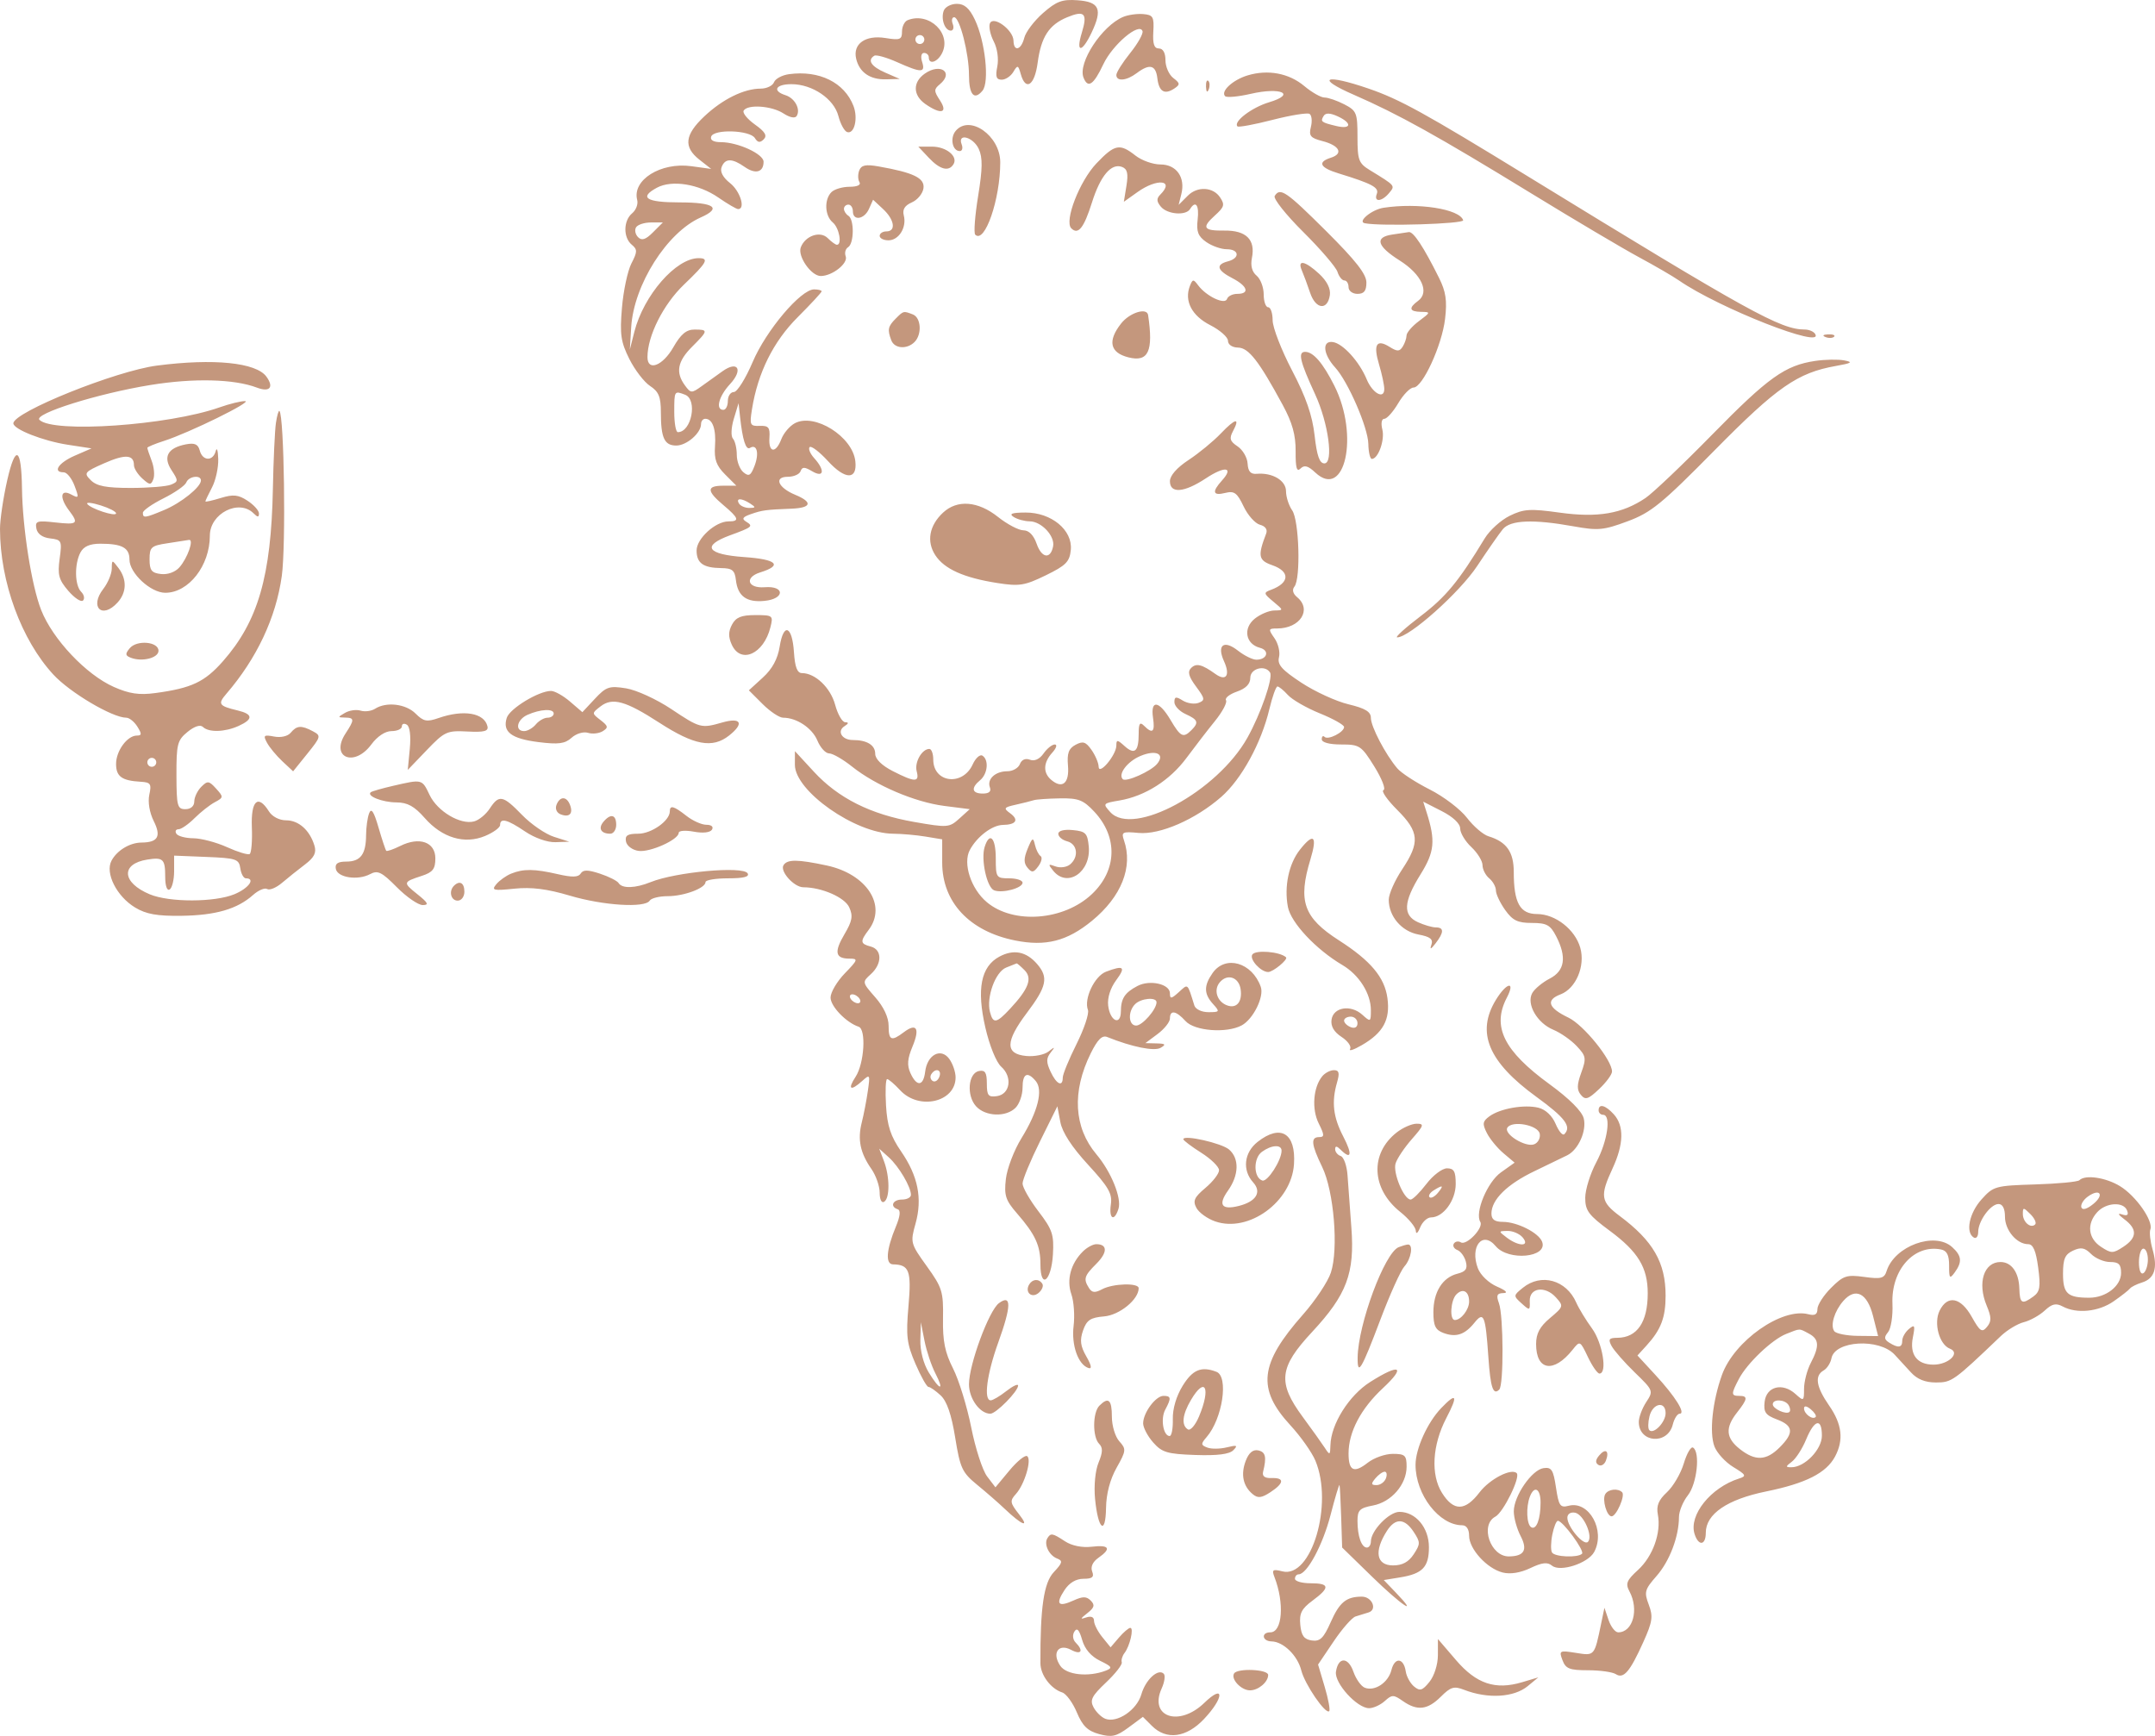 <?xml version="1.0" encoding="UTF-8"?> <svg xmlns="http://www.w3.org/2000/svg" width="144" height="116" viewBox="0 0 144 116" fill="none"><path fill-rule="evenodd" clip-rule="evenodd" d="M69.698 0.871C69.106 1.39 68.542 2.135 68.444 2.526C68.236 3.352 67.737 3.484 67.723 2.717C67.71 1.996 66.358 1.013 66.144 1.57C66.059 1.791 66.176 2.331 66.403 2.769C66.643 3.229 66.743 3.936 66.641 4.446C66.505 5.122 66.573 5.326 66.934 5.326C67.193 5.326 67.543 5.091 67.713 4.804C67.995 4.328 68.038 4.341 68.21 4.953C68.537 6.114 69.136 5.712 69.337 4.197C69.566 2.471 70.095 1.656 71.311 1.153C72.477 0.671 72.686 0.894 72.286 2.196C71.871 3.549 72.295 3.541 72.94 2.183C73.685 0.615 73.475 0.125 72.01 0.018C70.977 -0.058 70.596 0.083 69.698 0.871ZM63.066 0.705C62.855 1.255 63.132 2.046 63.536 2.046C63.701 2.046 63.758 1.845 63.663 1.599C63.569 1.353 63.612 1.152 63.76 1.152C64.127 1.152 64.749 3.581 64.749 5.014C64.749 6.33 65.095 6.732 65.65 6.063C66.128 5.489 65.835 2.764 65.139 1.307C64.776 0.547 64.445 0.257 63.938 0.257C63.553 0.257 63.161 0.459 63.066 0.705ZM75.043 1.133C73.627 1.738 72.021 4.192 72.398 5.174C72.69 5.935 73.074 5.681 73.726 4.294C74.344 2.982 76.133 1.467 76.344 2.079C76.402 2.249 76.033 2.907 75.523 3.541C75.013 4.176 74.596 4.836 74.596 5.01C74.596 5.461 75.279 5.4 75.956 4.888C76.818 4.237 77.231 4.338 77.336 5.228C77.442 6.127 77.816 6.351 78.475 5.912C78.866 5.65 78.857 5.562 78.4 5.213C78.113 4.993 77.878 4.459 77.878 4.026C77.878 3.532 77.714 3.239 77.439 3.239C77.12 3.239 77.019 2.936 77.066 2.121C77.125 1.124 77.051 0.996 76.386 0.94C75.976 0.906 75.371 0.993 75.043 1.133ZM60.646 1.349C60.441 1.432 60.273 1.774 60.273 2.11C60.273 2.648 60.141 2.699 59.168 2.541C57.831 2.324 56.974 2.93 57.21 3.927C57.427 4.84 58.14 5.33 59.211 5.301L60.124 5.277L59.154 4.853C58.211 4.441 57.939 4.022 58.421 3.724C58.551 3.643 59.237 3.837 59.946 4.153C61.569 4.88 61.852 4.876 61.616 4.133C61.507 3.791 61.562 3.537 61.745 3.537C61.92 3.537 62.063 3.671 62.063 3.835C62.063 4.33 62.619 4.17 62.932 3.585C63.636 2.271 62.096 0.765 60.646 1.349ZM61.168 2.642C61.168 2.806 61.302 2.941 61.467 2.941C61.631 2.941 61.765 2.806 61.765 2.642C61.765 2.478 61.631 2.344 61.467 2.344C61.302 2.344 61.168 2.478 61.168 2.642ZM61.799 4.918C60.981 5.49 60.995 6.363 61.831 6.949C62.873 7.677 63.365 7.557 62.81 6.709C62.397 6.08 62.396 5.967 62.802 5.63C63.757 4.838 62.841 4.189 61.799 4.918ZM52.721 4.957C52.26 5.019 51.809 5.262 51.719 5.496C51.63 5.73 51.23 5.922 50.832 5.922C49.714 5.922 48.283 6.626 47.062 7.777C45.75 9.013 45.659 9.824 46.736 10.671L47.522 11.288L46.19 11.105C44.15 10.826 42.229 12.028 42.578 13.364C42.651 13.639 42.499 14.039 42.241 14.253C41.651 14.742 41.636 15.872 42.213 16.35C42.599 16.671 42.597 16.822 42.193 17.602C41.941 18.09 41.656 19.425 41.56 20.57C41.41 22.347 41.483 22.846 42.052 23.986C42.42 24.721 43.044 25.534 43.44 25.793C44.016 26.17 44.16 26.52 44.16 27.547C44.16 29.267 44.394 29.773 45.19 29.773C45.885 29.773 46.845 28.939 46.845 28.334C46.845 28.142 46.972 27.985 47.126 27.985C47.616 27.985 47.86 28.678 47.777 29.831C47.715 30.695 47.867 31.119 48.451 31.703L49.205 32.457H48.324C47.205 32.457 47.209 32.804 48.337 33.753C49.377 34.627 49.444 34.842 48.676 34.842C47.808 34.842 46.547 35.992 46.547 36.784C46.547 37.63 46.988 37.947 48.188 37.962C48.934 37.971 49.099 38.106 49.175 38.77C49.3 39.841 49.887 40.269 51.078 40.154C52.447 40.023 52.466 39.134 51.097 39.241C49.952 39.33 49.728 38.584 50.799 38.25C52.321 37.776 51.91 37.377 49.746 37.227C47.231 37.053 46.853 36.479 48.785 35.77C50.283 35.221 50.35 35.163 49.856 34.858C49.55 34.669 49.625 34.548 50.163 34.36C50.928 34.092 51.173 34.059 52.888 33.992C54.229 33.939 54.33 33.557 53.133 33.062C51.983 32.586 51.69 31.86 52.648 31.86C53.04 31.86 53.421 31.693 53.495 31.488C53.603 31.19 53.758 31.19 54.266 31.49C55.06 31.959 55.145 31.43 54.406 30.615C54.134 30.314 53.997 29.982 54.102 29.877C54.207 29.772 54.758 30.193 55.326 30.812C56.484 32.076 57.294 32.08 57.155 30.822C56.974 29.174 54.432 27.577 53.112 28.282C52.768 28.467 52.362 28.944 52.21 29.344C51.837 30.324 51.345 30.267 51.414 29.252C51.461 28.567 51.355 28.436 50.769 28.459C50.119 28.484 50.08 28.4 50.249 27.344C50.639 24.908 51.677 22.82 53.307 21.192C54.184 20.315 54.902 19.539 54.902 19.468C54.902 19.397 54.676 19.338 54.399 19.338C53.51 19.338 51.193 22.078 50.293 24.194C49.825 25.295 49.26 26.196 49.039 26.196C48.817 26.196 48.636 26.464 48.636 26.792C48.636 27.12 48.502 27.388 48.337 27.388C47.794 27.388 48.028 26.48 48.779 25.67C49.676 24.703 49.309 24.072 48.278 24.808C47.901 25.077 47.274 25.526 46.885 25.806C46.214 26.289 46.158 26.287 45.766 25.751C45.132 24.884 45.269 24.147 46.249 23.168C47.332 22.085 47.341 22.022 46.407 22.022C45.859 22.022 45.494 22.328 44.989 23.212C44.281 24.451 43.265 24.836 43.265 23.864C43.265 22.444 44.323 20.341 45.702 19.02C47.247 17.54 47.407 17.251 46.681 17.251C45.168 17.251 43.007 19.732 42.385 22.184L42.086 23.363L42.178 21.859C42.352 19.025 44.571 15.526 46.828 14.528C48.257 13.896 47.729 13.525 45.403 13.525C43.175 13.525 42.677 13.201 43.895 12.544C44.895 12.005 46.689 12.292 48.002 13.201C48.615 13.625 49.209 13.972 49.323 13.972C49.834 13.972 49.459 12.767 48.783 12.235C48.307 11.861 48.101 11.473 48.218 11.169C48.449 10.568 48.917 10.564 49.763 11.157C50.485 11.662 51.023 11.513 51.023 10.809C51.023 10.29 49.303 9.5 48.173 9.5C47.678 9.5 47.44 9.363 47.522 9.127C47.702 8.611 50.112 8.693 50.442 9.227C50.632 9.534 50.787 9.556 51.033 9.31C51.279 9.064 51.125 8.804 50.446 8.321C49.938 7.96 49.6 7.541 49.694 7.39C49.963 6.955 51.571 7.069 52.349 7.578C52.77 7.854 53.128 7.925 53.234 7.754C53.513 7.304 53.113 6.559 52.487 6.361C51.582 6.073 51.827 5.624 52.888 5.625C54.286 5.627 55.725 6.603 56.023 7.754C56.16 8.282 56.422 8.764 56.606 8.825C57.089 8.986 57.35 7.909 57.03 7.079C56.423 5.509 54.744 4.681 52.721 4.957ZM83.361 5.04C82.37 5.341 81.544 6.107 81.865 6.427C81.971 6.534 82.74 6.463 83.574 6.271C85.595 5.805 86.642 6.283 84.805 6.833C83.643 7.18 82.385 8.14 82.69 8.445C82.764 8.518 83.817 8.323 85.03 8.011C86.244 7.7 87.357 7.519 87.505 7.61C87.652 7.701 87.694 8.092 87.597 8.479C87.446 9.079 87.56 9.219 88.373 9.429C89.51 9.724 89.786 10.268 88.935 10.538C88.013 10.83 88.193 11.203 89.441 11.585C91.684 12.274 92.163 12.53 92 12.956C91.782 13.523 92.332 13.489 92.816 12.906C93.239 12.396 93.268 12.431 91.529 11.365C90.787 10.91 90.709 10.697 90.709 9.145C90.709 7.545 90.649 7.397 89.829 6.973C89.344 6.723 88.75 6.518 88.508 6.518C88.267 6.518 87.661 6.175 87.162 5.756C86.132 4.89 84.726 4.625 83.361 5.04ZM80.587 5.798C80.601 6.145 80.672 6.216 80.767 5.978C80.853 5.763 80.843 5.506 80.744 5.407C80.645 5.308 80.574 5.483 80.587 5.798ZM90.449 6.326C93.448 7.635 96.04 9.075 102.346 12.938C105.218 14.698 108.441 16.607 109.507 17.182C110.574 17.757 111.783 18.459 112.193 18.743C114.86 20.589 121.944 23.37 121.291 22.315C121.191 22.154 120.882 22.022 120.605 22.021C118.984 22.021 116.925 20.883 102.048 11.756C95.191 7.55 93.53 6.635 91.453 5.921C88.543 4.921 87.86 5.197 90.449 6.326ZM88.452 7.742C88.215 8.125 88.279 8.177 89.291 8.42C90.311 8.664 90.369 8.222 89.377 7.77C88.878 7.543 88.58 7.534 88.452 7.742ZM63.857 8.751C63.462 9.226 63.641 10.096 64.133 10.096C64.297 10.096 64.354 9.895 64.26 9.649C63.957 8.861 65.037 9.151 65.404 9.956C65.668 10.534 65.657 11.273 65.36 13.099C65.147 14.412 65.059 15.574 65.166 15.681C65.802 16.316 66.838 13.321 66.838 10.844C66.838 9.07 64.788 7.63 63.857 8.751ZM62.063 10.543C62.807 11.334 63.396 11.489 63.712 10.977C64.036 10.454 63.235 9.798 62.273 9.798H61.362L62.063 10.543ZM73.268 10.916C72.138 12.1 71.101 14.773 71.585 15.257C72.044 15.716 72.428 15.238 72.964 13.537C73.528 11.745 74.259 10.88 74.978 11.156C75.332 11.292 75.403 11.596 75.271 12.41L75.097 13.484L76.011 12.834C77.332 11.893 78.512 12.027 77.532 13.005C77.271 13.267 77.28 13.462 77.569 13.81C77.998 14.326 79.237 14.429 79.519 13.972C79.896 13.363 80.141 13.705 80.028 14.681C79.935 15.474 80.056 15.79 80.601 16.171C80.982 16.438 81.599 16.655 81.973 16.655C82.811 16.655 82.871 17.25 82.055 17.463C81.215 17.683 81.313 18.055 82.354 18.593C83.369 19.117 83.529 19.637 82.677 19.637C82.362 19.637 82.054 19.79 81.992 19.977C81.854 20.389 80.609 19.801 80.062 19.066C79.745 18.638 79.692 18.643 79.508 19.115C79.123 20.109 79.638 21.1 80.867 21.726C81.52 22.059 82.055 22.531 82.055 22.773C82.055 23.028 82.339 23.22 82.727 23.227C83.436 23.24 84.118 24.116 85.714 27.063C86.356 28.248 86.585 29.069 86.576 30.162C86.568 31.272 86.651 31.562 86.904 31.309C87.157 31.056 87.406 31.123 87.885 31.573C89.874 33.44 90.834 29.097 89.166 25.78C88.4 24.258 87.758 23.512 87.211 23.512C86.712 23.512 86.861 24.146 87.877 26.345C88.769 28.276 89.13 30.966 88.496 30.966C88.174 30.966 87.996 30.458 87.844 29.103C87.693 27.761 87.272 26.544 86.337 24.756C85.623 23.39 85.039 21.881 85.039 21.402C85.039 20.923 84.905 20.531 84.741 20.531C84.577 20.531 84.442 20.145 84.442 19.673C84.442 19.201 84.23 18.638 83.969 18.422C83.659 18.166 83.551 17.754 83.656 17.23C83.9 16.011 83.268 15.388 81.809 15.408C80.421 15.427 80.281 15.214 81.16 14.419C81.813 13.828 81.856 13.688 81.529 13.192C81.067 12.492 80.016 12.432 79.378 13.07L78.758 13.689L78.94 12.964C79.22 11.85 78.611 10.99 77.542 10.99C77.04 10.99 76.288 10.722 75.871 10.394C74.82 9.569 74.491 9.634 73.268 10.916ZM57.415 11.391C57.316 11.647 57.323 11.997 57.429 12.169C57.547 12.359 57.288 12.481 56.77 12.481C56.3 12.481 55.755 12.642 55.558 12.839C55.062 13.335 55.11 14.421 55.648 14.866C56.074 15.219 56.285 16.357 55.925 16.357C55.831 16.357 55.553 16.156 55.307 15.91C54.806 15.409 53.807 15.752 53.51 16.528C53.282 17.12 54.203 18.444 54.843 18.444C55.617 18.444 56.691 17.595 56.51 17.124C56.424 16.899 56.496 16.627 56.672 16.519C57.075 16.27 57.09 14.665 56.692 14.419C56.528 14.318 56.394 14.109 56.394 13.954C56.394 13.8 56.528 13.674 56.692 13.674C56.856 13.674 56.991 13.875 56.991 14.121C56.991 14.78 57.752 14.665 58.067 13.958L58.34 13.347L59.008 13.97C59.773 14.681 59.888 15.463 59.229 15.463C58.982 15.463 58.781 15.597 58.781 15.761C58.781 15.925 59.045 16.059 59.367 16.059C60.065 16.059 60.6 15.19 60.392 14.393C60.29 13.999 60.456 13.731 60.93 13.525C61.307 13.361 61.657 12.938 61.707 12.584C61.805 11.901 61.054 11.535 58.71 11.122C57.847 10.97 57.553 11.031 57.415 11.391ZM85.177 13.096C85.07 13.27 85.928 14.353 87.086 15.502C88.243 16.652 89.273 17.852 89.373 18.168C89.473 18.484 89.68 18.742 89.834 18.742C89.987 18.742 90.112 18.943 90.112 19.189C90.112 19.438 90.377 19.637 90.709 19.637C91.149 19.637 91.305 19.438 91.305 18.878C91.305 18.32 90.597 17.415 88.623 15.449C85.936 12.775 85.542 12.506 85.177 13.096ZM92.446 13.885C91.664 14.005 90.681 14.816 91.195 14.918C92.279 15.133 97.849 14.963 97.771 14.717C97.532 13.965 94.759 13.531 92.446 13.885ZM42.503 15.19C42.392 15.369 42.453 15.665 42.638 15.85C42.886 16.098 43.145 16.014 43.633 15.525L44.292 14.866H43.498C43.061 14.866 42.613 15.012 42.503 15.19ZM93.021 15.676C91.838 15.855 92.009 16.448 93.523 17.404C94.996 18.334 95.544 19.531 94.758 20.105C94.105 20.582 94.173 20.828 94.961 20.839C95.61 20.848 95.605 20.868 94.812 21.46C94.36 21.796 93.989 22.228 93.987 22.419C93.984 22.61 93.868 22.947 93.728 23.167C93.518 23.498 93.366 23.5 92.851 23.178C91.977 22.633 91.749 23.019 92.153 24.365C92.343 25 92.499 25.735 92.499 25.997C92.499 26.716 91.712 26.282 91.326 25.351C90.833 24.162 89.746 22.962 89.068 22.858C88.324 22.745 88.405 23.667 89.216 24.556C90.081 25.503 91.411 28.566 91.434 29.663C91.445 30.215 91.551 30.666 91.668 30.667C92.093 30.669 92.546 29.402 92.37 28.702C92.264 28.285 92.321 27.985 92.504 27.985C92.676 27.985 93.095 27.515 93.434 26.941C93.773 26.367 94.231 25.898 94.452 25.898C95.058 25.898 96.354 23.077 96.562 21.308C96.705 20.093 96.617 19.491 96.161 18.575C95.129 16.501 94.446 15.465 94.14 15.509C93.976 15.533 93.472 15.608 93.021 15.676ZM86.991 18.071C87.115 18.358 87.364 19.032 87.545 19.569C87.918 20.677 88.714 20.763 88.864 19.713C88.924 19.29 88.665 18.777 88.149 18.299C87.207 17.427 86.667 17.321 86.991 18.071ZM59.847 21.297C59.332 21.811 59.288 22.036 59.559 22.743C59.773 23.301 60.603 23.361 61.108 22.857C61.62 22.346 61.551 21.223 60.995 21.01C60.363 20.768 60.382 20.763 59.847 21.297ZM74.916 21.615C73.996 22.782 74.165 23.568 75.403 23.88C76.736 24.216 77.079 23.478 76.718 21.053C76.64 20.531 75.486 20.89 74.916 21.615ZM121.984 22.523C122.199 22.61 122.457 22.599 122.556 22.5C122.655 22.401 122.479 22.331 122.164 22.343C121.816 22.358 121.746 22.428 121.984 22.523ZM121.294 24.118C119.284 24.415 118.151 25.224 114.431 29.021C112.461 31.031 110.446 32.948 109.952 33.281C108.395 34.33 106.761 34.608 104.23 34.257C102.249 33.981 101.82 34.008 100.884 34.466C100.293 34.755 99.541 35.434 99.213 35.975C97.462 38.862 96.615 39.89 94.923 41.177C93.899 41.956 93.196 42.593 93.36 42.593C94.174 42.593 97.529 39.6 98.707 37.823C99.413 36.757 100.184 35.651 100.42 35.364C100.925 34.748 102.457 34.686 105.146 35.171C106.785 35.467 107.153 35.432 108.761 34.834C110.335 34.248 111.039 33.673 114.58 30.083C118.747 25.859 120.113 24.909 122.676 24.455C123.737 24.267 123.841 24.198 123.233 24.083C122.823 24.005 121.95 24.021 121.294 24.118ZM10.487 24.43C7.738 24.786 0.893 27.54 0.893 28.29C0.893 28.685 2.868 29.463 4.514 29.717L6.115 29.964L4.996 30.45C3.91 30.922 3.485 31.562 4.26 31.562C4.47 31.562 4.793 31.963 4.978 32.453C5.291 33.281 5.275 33.322 4.745 33.038C4.035 32.658 3.963 33.254 4.614 34.114C5.28 34.994 5.183 35.079 3.698 34.912C2.471 34.774 2.337 34.817 2.432 35.322C2.5 35.678 2.837 35.92 3.349 35.979C4.12 36.068 4.151 36.133 3.985 37.34C3.838 38.411 3.929 38.744 4.565 39.483C4.979 39.964 5.422 40.255 5.548 40.129C5.674 40.003 5.618 39.742 5.424 39.547C4.988 39.112 4.965 37.684 5.38 36.909C5.592 36.514 6.005 36.333 6.698 36.333C8.157 36.333 8.652 36.601 8.652 37.396C8.652 38.3 10.068 39.612 11.044 39.612C12.608 39.612 14.023 37.799 14.023 35.792C14.023 34.31 15.964 33.323 16.947 34.305C17.217 34.576 17.305 34.577 17.305 34.312C17.305 34.119 16.962 33.737 16.542 33.462C15.923 33.056 15.587 33.022 14.752 33.278C14.187 33.452 13.724 33.554 13.724 33.506C13.724 33.458 13.925 33.035 14.17 32.565C14.415 32.096 14.601 31.242 14.583 30.668C14.565 30.094 14.489 29.859 14.414 30.146C14.232 30.84 13.534 30.813 13.348 30.106C13.238 29.683 13.009 29.581 12.427 29.692C11.212 29.924 10.876 30.524 11.461 31.417C11.924 32.123 11.922 32.183 11.422 32.388C11.129 32.508 9.921 32.606 8.737 32.606C7.097 32.606 6.462 32.483 6.07 32.092C5.583 31.606 5.631 31.545 6.958 30.959C8.366 30.336 8.95 30.374 8.95 31.086C8.95 31.297 9.202 31.698 9.51 31.976C10.007 32.426 10.089 32.431 10.247 32.02C10.345 31.765 10.295 31.214 10.135 30.795C9.975 30.376 9.845 29.985 9.845 29.926C9.845 29.868 10.349 29.658 10.964 29.461C12.644 28.922 16.929 26.817 16.373 26.804C16.106 26.797 15.335 26.987 14.66 27.225C11.241 28.43 3.542 28.962 2.635 28.055C2.23 27.651 6.538 26.298 10.046 25.728C12.948 25.256 15.643 25.323 17.173 25.904C18.026 26.228 18.322 25.88 17.8 25.166C17.111 24.225 14.274 23.939 10.487 24.43ZM45.055 27.537C45.055 28.275 45.163 28.879 45.294 28.879C46.208 28.879 46.628 26.703 45.777 26.377C45.057 26.101 45.055 26.105 45.055 27.537ZM49.035 27.985C48.857 28.572 48.831 29.152 48.976 29.311C49.117 29.467 49.233 29.954 49.233 30.393C49.233 30.832 49.432 31.356 49.675 31.558C50.042 31.863 50.17 31.788 50.423 31.122C50.742 30.284 50.578 29.645 50.116 29.93C49.84 30.1 49.619 29.407 49.449 27.835L49.352 26.941L49.035 27.985ZM18.437 28.27C18.363 28.771 18.272 30.756 18.234 32.682C18.119 38.505 17.243 41.523 14.897 44.187C13.673 45.575 12.801 45.986 10.374 46.313C9.301 46.458 8.641 46.361 7.609 45.905C5.755 45.085 3.514 42.712 2.748 40.757C2.106 39.117 1.506 35.306 1.469 32.633C1.431 29.899 1.036 29.671 0.488 32.068C0.219 33.248 -0.001 34.724 2.7269e-06 35.348C0.005 38.884 1.424 42.758 3.564 45.077C4.675 46.282 7.513 47.96 8.439 47.96C8.641 47.96 8.974 48.228 9.179 48.556C9.483 49.042 9.477 49.153 9.148 49.153C8.504 49.153 7.756 50.172 7.756 51.049C7.756 51.89 8.14 52.168 9.403 52.24C10.064 52.278 10.135 52.385 9.978 53.1C9.871 53.59 9.989 54.299 10.274 54.869C10.786 55.895 10.557 56.294 9.452 56.303C8.673 56.31 7.82 56.825 7.453 57.511C7.009 58.339 7.792 59.897 9.029 60.644C9.767 61.09 10.499 61.22 12.138 61.197C14.419 61.165 15.856 60.746 16.91 59.806C17.267 59.488 17.691 59.309 17.853 59.408C18.014 59.508 18.461 59.322 18.845 58.995C19.229 58.668 19.917 58.118 20.374 57.772C21.001 57.297 21.157 56.985 21.01 56.502C20.698 55.477 19.958 54.817 19.121 54.817C18.667 54.817 18.189 54.569 17.971 54.221C17.239 53.05 16.759 53.496 16.829 55.281C16.866 56.192 16.799 56.997 16.683 57.069C16.566 57.141 15.886 56.935 15.172 56.611C14.458 56.288 13.445 56.02 12.921 56.016C12.398 56.013 11.886 55.876 11.785 55.712C11.683 55.548 11.748 55.414 11.93 55.414C12.111 55.414 12.592 55.081 12.998 54.675C13.405 54.269 14.014 53.789 14.352 53.608C14.942 53.293 14.946 53.255 14.44 52.697C13.963 52.171 13.869 52.16 13.449 52.579C13.194 52.834 12.983 53.275 12.982 53.558C12.979 53.87 12.747 54.072 12.387 54.072C11.85 54.072 11.796 53.864 11.791 51.795C11.785 49.725 11.852 49.464 12.531 48.91C12.993 48.532 13.384 48.406 13.56 48.578C13.948 48.956 15.033 48.925 15.948 48.508C16.931 48.061 16.911 47.722 15.887 47.477C14.619 47.174 14.534 47.05 15.124 46.364C17.161 43.996 18.436 41.289 18.829 38.499C19.112 36.487 18.989 27.779 18.672 27.462C18.616 27.406 18.51 27.77 18.437 28.27ZM81.575 28.969C81.074 29.493 80.105 30.29 79.421 30.739C78.644 31.249 78.176 31.782 78.176 32.156C78.176 33.001 79.124 32.926 80.576 31.966C81.851 31.122 82.473 31.203 81.656 32.106C80.965 32.869 81.038 33.148 81.873 32.939C82.474 32.788 82.667 32.93 83.098 33.837C83.379 34.429 83.872 34.983 84.192 35.066C84.553 35.16 84.711 35.384 84.607 35.654C84.031 37.156 84.087 37.447 85.016 37.77C86.22 38.19 86.182 38.951 84.935 39.412C84.419 39.603 84.429 39.656 85.084 40.201C85.778 40.778 85.778 40.785 85.147 40.795C84.796 40.8 84.208 41.048 83.841 41.345C83.045 41.989 83.23 43.037 84.184 43.287C84.862 43.464 84.68 44.084 83.95 44.084C83.698 44.084 83.146 43.812 82.723 43.479C81.775 42.734 81.295 43.101 81.791 44.189C82.219 45.127 81.934 45.552 81.221 45.041C80.314 44.391 79.933 44.297 79.591 44.639C79.342 44.888 79.427 45.208 79.921 45.876C80.521 46.686 80.538 46.796 80.089 46.968C79.814 47.074 79.339 47.003 79.032 46.812C78.579 46.529 78.475 46.55 78.475 46.92C78.475 47.171 78.81 47.529 79.221 47.716C80.059 48.098 80.124 48.28 79.609 48.795C79.068 49.335 78.887 49.246 78.216 48.109C77.45 46.812 76.867 46.738 77.046 47.96C77.187 48.918 77.018 49.069 76.446 48.497C76.167 48.218 76.088 48.34 76.088 49.043C76.088 50.225 75.814 50.46 75.142 49.852C74.664 49.42 74.596 49.416 74.596 49.819C74.596 50.452 73.425 51.849 73.412 51.232C73.407 50.981 73.193 50.477 72.937 50.112C72.554 49.567 72.365 49.506 71.871 49.77C71.408 50.017 71.293 50.335 71.364 51.163C71.465 52.331 70.997 52.738 70.259 52.126C69.684 51.649 69.705 50.968 70.315 50.294C70.587 49.994 70.662 49.749 70.481 49.749C70.301 49.749 69.963 50.02 69.731 50.352C69.467 50.729 69.126 50.885 68.822 50.768C68.521 50.653 68.264 50.764 68.151 51.059C68.05 51.322 67.673 51.538 67.313 51.538C66.507 51.538 65.936 52.067 66.147 52.618C66.25 52.886 66.087 53.029 65.676 53.029C64.939 53.029 64.864 52.657 65.495 52.134C66.003 51.712 66.09 50.77 65.645 50.495C65.482 50.394 65.19 50.658 64.997 51.081C64.324 52.557 62.362 52.315 62.362 50.756C62.362 50.366 62.244 50.047 62.1 50.047C61.605 50.047 61.098 50.939 61.254 51.536C61.451 52.288 61.147 52.288 59.664 51.532C58.923 51.154 58.483 50.721 58.483 50.371C58.483 49.789 57.931 49.451 56.984 49.451C56.259 49.451 55.905 48.86 56.43 48.528C56.711 48.35 56.726 48.266 56.48 48.263C56.281 48.26 55.978 47.736 55.806 47.098C55.498 45.955 54.475 44.979 53.586 44.979C53.272 44.979 53.118 44.576 53.053 43.586C52.938 41.813 52.359 41.58 52.1 43.202C51.966 44.037 51.606 44.701 50.972 45.279L50.04 46.13L50.956 47.045C51.46 47.548 52.078 47.96 52.329 47.96C53.237 47.96 54.272 48.651 54.62 49.489C54.815 49.96 55.167 50.345 55.403 50.345C55.639 50.345 56.328 50.741 56.934 51.225C58.513 52.487 61.13 53.604 63.1 53.855L64.799 54.072L64.103 54.701C63.432 55.307 63.321 55.316 61.087 54.926C58.175 54.419 56.02 53.34 54.388 51.572L53.118 50.196L53.115 51.105C53.109 52.856 57.155 55.697 59.676 55.712C60.251 55.716 61.224 55.801 61.84 55.903L62.959 56.088V57.645C62.959 60.285 64.782 62.234 67.826 62.845C69.878 63.258 71.303 62.894 72.967 61.532C74.934 59.92 75.723 57.937 75.105 56.151C74.915 55.601 75.001 55.557 76.072 55.659C77.507 55.796 79.878 54.764 81.608 53.251C82.956 52.072 84.282 49.652 84.819 47.394C85.018 46.557 85.262 45.873 85.362 45.873C85.462 45.873 85.776 46.13 86.061 46.444C86.345 46.758 87.306 47.311 88.196 47.671C89.085 48.032 89.814 48.441 89.814 48.581C89.814 48.93 88.742 49.473 88.51 49.242C88.406 49.138 88.322 49.21 88.322 49.401C88.322 49.613 88.83 49.749 89.62 49.749C90.853 49.749 90.964 49.822 91.835 51.222C92.339 52.033 92.614 52.742 92.447 52.797C92.279 52.853 92.692 53.449 93.365 54.121C94.838 55.593 94.895 56.289 93.693 58.097C93.202 58.835 92.799 59.745 92.799 60.12C92.797 61.231 93.653 62.237 94.784 62.448C95.567 62.595 95.777 62.76 95.65 63.127C95.529 63.474 95.609 63.448 95.93 63.034C96.494 62.305 96.499 61.973 95.945 61.973C95.706 61.973 95.169 61.817 94.751 61.627C93.727 61.161 93.774 60.274 94.921 58.431C95.862 56.919 95.933 56.183 95.323 54.268L95.101 53.57L96.336 54.2C97.096 54.587 97.572 55.037 97.572 55.368C97.572 55.664 97.907 56.221 98.318 56.606C98.728 56.991 99.064 57.535 99.064 57.814C99.064 58.094 99.265 58.489 99.511 58.693C99.757 58.897 99.959 59.262 99.959 59.504C99.959 59.745 100.237 60.332 100.576 60.809C101.077 61.511 101.413 61.675 102.358 61.675C103.348 61.675 103.593 61.808 103.979 62.554C104.704 63.954 104.567 64.871 103.554 65.394C103.07 65.644 102.545 66.079 102.387 66.361C101.979 67.09 102.71 68.363 103.794 68.812C104.278 69.012 104.982 69.504 105.358 69.904C105.986 70.571 106.011 70.718 105.661 71.683C105.366 72.498 105.361 72.831 105.636 73.162C105.937 73.525 106.122 73.467 106.854 72.776C107.329 72.329 107.717 71.801 107.717 71.604C107.717 70.833 105.817 68.484 104.8 67.999C103.45 67.354 103.272 66.83 104.275 66.449C105.304 66.058 105.941 64.56 105.597 63.338C105.253 62.115 103.933 61.082 102.711 61.08C101.567 61.078 101.152 60.332 101.152 58.273C101.152 56.931 100.672 56.252 99.463 55.884C99.108 55.776 98.462 55.222 98.026 54.651C97.591 54.081 96.471 53.228 95.538 52.757C94.605 52.286 93.63 51.652 93.371 51.347C92.578 50.414 91.604 48.553 91.604 47.973C91.604 47.56 91.232 47.334 90.106 47.064C89.282 46.867 87.866 46.217 86.959 45.62C85.643 44.754 85.341 44.41 85.465 43.917C85.55 43.577 85.414 43.006 85.163 42.648C84.737 42.04 84.749 41.997 85.34 41.997C86.877 41.997 87.681 40.74 86.677 39.907C86.393 39.672 86.325 39.409 86.495 39.2C86.926 38.667 86.811 34.771 86.346 34.105C86.12 33.781 85.934 33.208 85.934 32.83C85.934 32.109 85.029 31.57 83.973 31.662C83.569 31.697 83.397 31.503 83.367 30.978C83.344 30.575 83.042 30.057 82.697 29.828C82.187 29.49 82.129 29.3 82.385 28.821C82.889 27.879 82.557 27.939 81.575 28.969ZM12.45 32.236C12.371 32.443 11.685 32.922 10.926 33.301C10.167 33.679 9.547 34.114 9.547 34.266C9.547 34.638 9.68 34.621 10.969 34.082C12.103 33.609 13.426 32.545 13.426 32.107C13.426 31.713 12.609 31.822 12.45 32.236ZM5.828 33.668C6.024 33.984 7.756 34.554 7.756 34.303C7.756 34.188 7.292 33.948 6.724 33.771C6.157 33.593 5.754 33.547 5.828 33.668ZM49.382 33.649C49.483 33.813 49.793 33.945 50.071 33.943C50.505 33.939 50.514 33.898 50.128 33.649C49.544 33.272 49.148 33.272 49.382 33.649ZM63.018 34.254C62.092 35.116 61.898 36.185 62.501 37.105C63.105 38.026 64.406 38.609 66.639 38.959C68.114 39.19 68.465 39.134 69.878 38.446C71.232 37.786 71.476 37.539 71.553 36.745C71.682 35.423 70.254 34.244 68.53 34.25C67.616 34.254 67.404 34.332 67.733 34.544C67.979 34.703 68.462 34.835 68.805 34.837C69.589 34.843 70.504 35.821 70.37 36.509C70.199 37.389 69.607 37.301 69.274 36.346C69.07 35.761 68.754 35.438 68.386 35.438C68.072 35.438 67.308 35.036 66.688 34.544C65.349 33.48 63.967 33.371 63.018 34.254ZM11.188 36.303C10.101 36.466 9.994 36.561 9.994 37.376C9.994 38.113 10.128 38.286 10.756 38.359C11.206 38.411 11.71 38.228 11.989 37.912C12.539 37.287 12.981 36.014 12.625 36.079C12.491 36.104 11.844 36.204 11.188 36.303ZM7.468 38.007C7.462 38.353 7.209 38.957 6.906 39.348C5.956 40.572 6.824 41.402 7.859 40.259C8.47 39.585 8.491 38.715 7.915 37.955C7.485 37.387 7.477 37.388 7.468 38.007ZM48.914 41.737C48.667 42.197 48.663 42.565 48.897 43.078C49.498 44.396 51.033 43.709 51.479 41.923C51.678 41.129 51.646 41.103 50.469 41.103C49.535 41.103 49.175 41.249 48.914 41.737ZM8.667 43.32C8.353 43.698 8.367 43.81 8.746 43.955C9.499 44.244 10.591 43.968 10.591 43.488C10.591 42.873 9.143 42.747 8.667 43.32ZM83.547 45.292C83.547 45.704 83.255 46.006 82.653 46.216C82.16 46.387 81.832 46.648 81.924 46.796C82.015 46.944 81.683 47.568 81.185 48.183C80.687 48.798 79.834 49.904 79.288 50.642C78.177 52.145 76.513 53.202 74.806 53.491C73.692 53.679 73.676 53.699 74.189 54.266C75.709 55.945 81.345 52.889 83.353 49.298C84.24 47.714 85.082 45.289 84.867 44.941C84.536 44.406 83.547 44.669 83.547 45.292ZM39.752 46.694L38.915 47.59L38.089 46.881C37.635 46.49 37.065 46.171 36.821 46.171C35.998 46.171 34.059 47.349 33.862 47.969C33.565 48.906 34.164 49.363 35.987 49.591C37.32 49.758 37.751 49.7 38.195 49.299C38.501 49.022 38.988 48.876 39.29 48.97C39.589 49.063 40.034 49.013 40.279 48.859C40.662 48.62 40.641 48.515 40.13 48.121C39.535 47.662 39.535 47.662 40.132 47.201C40.924 46.59 41.802 46.834 44.052 48.291C46.384 49.801 47.604 50.028 48.713 49.156C49.746 48.344 49.526 47.918 48.261 48.28C46.851 48.684 46.777 48.664 44.846 47.376C43.871 46.725 42.519 46.107 41.834 45.997C40.712 45.818 40.508 45.886 39.752 46.694ZM25.063 47.361C24.817 47.519 24.383 47.576 24.099 47.488C23.815 47.4 23.345 47.466 23.055 47.635C22.556 47.925 22.555 47.942 23.049 47.951C23.692 47.962 23.697 48.087 23.091 49.012C22.042 50.611 23.661 51.304 24.812 49.749C25.215 49.204 25.743 48.855 26.163 48.855C26.543 48.855 26.853 48.712 26.853 48.539C26.853 48.365 27.003 48.315 27.186 48.428C27.388 48.553 27.465 49.186 27.383 50.041L27.248 51.448L28.515 50.127C29.707 48.884 29.866 48.81 31.227 48.882C32.346 48.941 32.65 48.863 32.573 48.536C32.363 47.635 30.977 47.4 29.307 47.982C28.52 48.255 28.3 48.213 27.77 47.684C27.119 47.033 25.817 46.878 25.063 47.361ZM35.246 47.768C34.54 48.083 34.381 48.855 35.023 48.855C35.248 48.855 35.601 48.653 35.805 48.407C36.009 48.161 36.361 47.96 36.587 47.96C36.813 47.96 36.999 47.834 36.999 47.68C36.999 47.339 36.108 47.384 35.246 47.768ZM19.428 48.962C19.231 49.2 18.77 49.306 18.315 49.219C17.629 49.088 17.574 49.136 17.842 49.633C18.009 49.943 18.47 50.499 18.866 50.87L19.587 51.543L20.539 50.361C21.449 49.23 21.465 49.164 20.909 48.867C20.139 48.456 19.832 48.475 19.428 48.962ZM76.2 50.519C75.332 50.885 74.691 51.732 75.026 52.068C75.243 52.284 76.906 51.542 77.318 51.046C77.874 50.377 77.241 50.079 76.2 50.519ZM9.845 50.941C9.845 51.105 9.979 51.24 10.143 51.24C10.308 51.24 10.442 51.105 10.442 50.941C10.442 50.778 10.308 50.643 10.143 50.643C9.979 50.643 9.845 50.778 9.845 50.941ZM26.256 52.515C25.518 52.685 24.851 52.877 24.773 52.942C24.478 53.191 25.553 53.616 26.49 53.62C27.23 53.623 27.69 53.877 28.379 54.661C29.547 55.99 31.043 56.436 32.414 55.863C32.966 55.633 33.418 55.303 33.418 55.131C33.418 54.634 33.904 54.76 35.087 55.563C35.727 55.996 36.575 56.295 37.115 56.278L38.043 56.247L37.015 55.919C36.449 55.739 35.491 55.082 34.886 54.459C33.6 53.135 33.347 53.084 32.725 54.032C32.471 54.42 32 54.807 31.678 54.89C30.764 55.13 29.229 54.217 28.708 53.126C28.195 52.052 28.23 52.06 26.256 52.515ZM37.185 53.785C37.083 54.049 37.202 54.318 37.464 54.418C38.048 54.642 38.314 54.373 38.089 53.787C37.863 53.197 37.411 53.196 37.185 53.785ZM69.076 53.473C68.911 53.528 68.374 53.662 67.882 53.772C67.074 53.952 67.038 54.008 67.505 54.349C68.105 54.788 67.9 55.111 67.011 55.125C66.296 55.137 65.284 55.905 64.805 56.8C64.326 57.694 64.88 59.394 65.941 60.286C67.717 61.779 71.078 61.524 72.956 59.754C74.645 58.163 74.713 55.942 73.124 54.242C72.386 53.454 72.067 53.33 70.821 53.35C70.025 53.363 69.24 53.418 69.076 53.473ZM24.666 54.345C24.556 54.632 24.464 55.291 24.462 55.811C24.455 57.087 24.09 57.575 23.142 57.575C22.57 57.575 22.374 57.711 22.44 58.06C22.551 58.647 23.906 58.854 24.736 58.41C25.243 58.139 25.511 58.271 26.517 59.287C27.169 59.944 27.947 60.481 28.247 60.48C28.679 60.479 28.607 60.33 27.898 59.762C26.909 58.97 26.916 58.944 28.196 58.525C28.92 58.288 29.091 58.065 29.091 57.358C29.091 56.27 28.027 55.892 26.751 56.527C26.284 56.758 25.861 56.905 25.81 56.852C25.759 56.799 25.526 56.096 25.291 55.29C24.982 54.225 24.811 53.967 24.666 54.345ZM44.757 54.221C44.757 54.847 43.532 55.712 42.646 55.712C41.934 55.712 41.751 55.828 41.829 56.233C41.884 56.524 42.255 56.801 42.667 56.86C43.44 56.969 45.353 56.108 45.353 55.651C45.353 55.506 45.808 55.472 46.364 55.576C46.972 55.69 47.454 55.636 47.575 55.44C47.693 55.249 47.54 55.115 47.202 55.115C46.886 55.115 46.286 54.847 45.869 54.519C45.021 53.853 44.757 53.782 44.757 54.221ZM40.32 54.919C39.955 55.359 40.159 55.712 40.778 55.712C40.997 55.712 41.176 55.443 41.176 55.115C41.176 54.428 40.8 54.342 40.32 54.919ZM70.717 55.721C70.717 55.911 70.985 56.136 71.313 56.221C71.999 56.401 72.103 57.267 71.501 57.767C71.275 57.954 70.839 58.013 70.531 57.897C70.036 57.712 70.019 57.746 70.38 58.19C71.33 59.357 72.915 58.267 72.752 56.56C72.667 55.676 72.545 55.552 71.686 55.469C71.097 55.412 70.717 55.511 70.717 55.721ZM65.797 56.593C65.533 57.425 65.942 59.308 66.428 59.495C66.985 59.708 68.329 59.348 68.329 58.986C68.329 58.825 67.927 58.693 67.434 58.693C66.572 58.693 66.539 58.643 66.539 57.352C66.539 55.975 66.127 55.554 65.797 56.593ZM68.668 56.717C68.403 57.364 68.4 57.674 68.661 57.987C68.951 58.337 69.065 58.319 69.388 57.878C69.598 57.591 69.663 57.287 69.532 57.204C69.401 57.121 69.232 56.785 69.157 56.457C69.037 55.934 68.977 55.965 68.668 56.717ZM86.859 56.785C86.119 57.726 85.802 59.235 86.058 60.6C86.256 61.656 87.933 63.445 89.703 64.489C90.82 65.148 91.604 66.393 91.604 67.506C91.604 68.295 91.582 68.307 91.032 67.809C90.261 67.112 89.094 67.3 88.975 68.14C88.913 68.575 89.136 68.959 89.644 69.291C90.062 69.565 90.319 69.928 90.214 70.098C90.11 70.268 90.462 70.153 90.998 69.842C92.431 69.012 92.904 68.145 92.711 66.703C92.523 65.309 91.593 64.2 89.472 62.839C87.105 61.322 86.717 60.218 87.565 57.426C88.043 55.85 87.782 55.613 86.859 56.785ZM9.845 57.44C8.051 57.724 8.139 58.981 10.009 59.762C11.318 60.309 14.353 60.303 15.673 59.752C16.621 59.356 17.095 58.693 16.43 58.693C16.278 58.693 16.11 58.391 16.058 58.022C15.97 57.407 15.784 57.344 13.799 57.264L11.635 57.176V58.215C11.635 58.787 11.501 59.337 11.337 59.438C11.16 59.548 11.039 59.199 11.039 58.579C11.039 57.403 10.901 57.272 9.845 57.44ZM52.354 57.818C52.102 58.225 53.059 59.289 53.68 59.291C54.912 59.295 56.443 59.964 56.747 60.631C57.01 61.208 56.95 61.545 56.43 62.425C55.721 63.626 55.811 64.06 56.768 64.06C57.356 64.06 57.331 64.137 56.452 65.043C55.928 65.584 55.499 66.312 55.499 66.661C55.499 67.248 56.543 68.333 57.375 68.61C57.892 68.782 57.752 71.068 57.172 71.954C56.612 72.808 56.834 72.94 57.625 72.224C58.13 71.769 58.149 71.804 57.992 72.895C57.901 73.529 57.718 74.48 57.584 75.009C57.295 76.152 57.48 77.043 58.23 78.118C58.533 78.554 58.781 79.266 58.781 79.701C58.781 80.153 58.909 80.414 59.079 80.308C59.469 80.068 59.461 78.628 59.064 77.584L58.75 76.759L59.393 77.34C60.067 77.95 60.87 79.312 60.87 79.846C60.87 80.019 60.601 80.159 60.273 80.159C59.651 80.159 59.446 80.629 59.989 80.81C60.193 80.878 60.151 81.274 59.869 81.953C59.22 83.513 59.147 84.481 59.676 84.49C60.761 84.51 60.912 84.918 60.705 87.285C60.531 89.279 60.593 89.788 61.171 91.132C61.538 91.984 61.931 92.681 62.044 92.681C62.157 92.681 62.522 92.936 62.856 93.246C63.272 93.634 63.578 94.522 63.827 96.065C64.157 98.108 64.294 98.402 65.29 99.217C65.895 99.712 66.726 100.436 67.136 100.827C68.293 101.929 68.839 102.138 68.096 101.193C67.487 100.419 67.468 100.294 67.886 99.832C68.47 99.187 68.964 97.51 68.63 97.304C68.491 97.218 67.959 97.652 67.447 98.269L66.516 99.389L65.96 98.66C65.654 98.259 65.177 96.787 64.899 95.389C64.621 93.991 64.075 92.22 63.687 91.453C63.141 90.377 62.987 89.615 63.013 88.112C63.043 86.314 62.961 86.047 61.93 84.614C60.841 83.1 60.823 83.031 61.176 81.772C61.646 80.092 61.347 78.588 60.214 76.944C59.511 75.922 59.285 75.234 59.205 73.869C59.148 72.901 59.182 72.109 59.28 72.109C59.378 72.109 59.77 72.445 60.15 72.855C61.413 74.216 63.854 73.65 63.854 71.996C63.854 71.629 63.66 71.069 63.424 70.75C62.862 69.995 61.955 70.487 61.82 71.618C61.703 72.593 61.259 72.636 60.838 71.712C60.599 71.187 60.633 70.751 60.976 69.93C61.483 68.717 61.247 68.332 60.391 68.979C59.562 69.606 59.378 69.527 59.378 68.542C59.378 67.986 59.047 67.282 58.488 66.645C57.606 65.641 57.603 65.629 58.19 65.098C58.954 64.407 58.951 63.452 58.184 63.252C57.48 63.068 57.46 62.911 58.045 62.139C59.28 60.507 57.915 58.408 55.246 57.836C53.291 57.418 52.604 57.413 52.354 57.818ZM34.153 58.381C33.819 58.516 33.374 58.834 33.163 59.088C32.824 59.497 32.959 59.53 34.369 59.385C35.511 59.267 36.555 59.399 38.077 59.851C40.306 60.514 43.102 60.689 43.414 60.184C43.515 60.02 44.054 59.886 44.611 59.886C45.703 59.886 47.144 59.35 47.144 58.943C47.144 58.806 47.823 58.693 48.653 58.693C49.694 58.693 50.099 58.589 49.956 58.358C49.646 57.858 45.153 58.267 43.469 58.949C42.453 59.361 41.57 59.388 41.339 59.013C41.245 58.861 40.684 58.577 40.092 58.382C39.278 58.114 38.964 58.111 38.803 58.373C38.646 58.626 38.236 58.637 37.272 58.415C35.712 58.056 34.976 58.047 34.153 58.381ZM30.335 59.19C29.971 59.553 30.129 60.184 30.583 60.184C30.832 60.184 31.031 59.919 31.031 59.588C31.031 58.994 30.713 58.812 30.335 59.19ZM66.776 63.928C65.546 64.591 65.25 66.091 65.843 68.668C66.121 69.874 66.571 70.986 66.902 71.281C67.671 71.965 67.501 73.122 66.614 73.248C66.04 73.33 65.942 73.208 65.942 72.406C65.942 71.675 65.828 71.491 65.42 71.568C64.695 71.706 64.567 73.204 65.22 73.925C65.845 74.615 67.219 74.668 67.861 74.026C68.118 73.768 68.329 73.165 68.329 72.685C68.329 71.73 68.653 71.57 69.215 72.246C69.713 72.846 69.353 74.278 68.255 76.06C67.76 76.863 67.291 78.092 67.213 78.791C67.089 79.884 67.194 80.206 67.954 81.08C69.185 82.496 69.523 83.229 69.523 84.488C69.523 86.189 70.252 85.615 70.358 83.829C70.436 82.501 70.325 82.17 69.388 80.944C68.806 80.181 68.329 79.347 68.329 79.088C68.329 78.831 68.853 77.563 69.493 76.273L70.655 73.927L70.853 74.978C70.983 75.669 71.616 76.644 72.703 77.826C74.077 79.319 74.335 79.768 74.229 80.487C74.087 81.456 74.456 81.666 74.738 80.777C74.964 80.067 74.253 78.311 73.265 77.138C71.752 75.341 71.617 72.947 72.886 70.385C73.342 69.463 73.647 69.161 73.982 69.296C75.644 69.965 77.132 70.266 77.556 70.018C77.935 69.796 77.882 69.739 77.281 69.724L76.535 69.706L77.356 69.094C77.807 68.757 78.176 68.292 78.176 68.06C78.176 67.466 78.588 67.534 79.221 68.234C79.822 68.898 81.958 69.062 82.967 68.523C83.74 68.109 84.483 66.61 84.246 65.942C83.665 64.309 81.884 63.799 81.028 65.021C80.433 65.869 80.441 66.412 81.057 67.092C81.524 67.608 81.507 67.637 80.75 67.637C80.298 67.637 79.887 67.442 79.808 67.19C79.331 65.663 79.404 65.725 78.767 66.301C78.266 66.755 78.176 66.766 78.176 66.374C78.176 65.754 76.832 65.452 76.007 65.886C75.157 66.333 74.904 66.722 74.898 67.588C74.892 68.57 74.172 68.24 74.05 67.198C73.989 66.684 74.195 66.028 74.58 65.507C75.246 64.608 75.096 64.481 73.906 64.933C73.136 65.225 72.414 66.751 72.697 67.487C72.787 67.723 72.446 68.747 71.938 69.762C71.43 70.778 71.015 71.788 71.015 72.008C71.015 72.664 70.593 72.458 70.199 71.61C69.907 70.982 69.907 70.72 70.199 70.346C70.521 69.933 70.504 69.923 70.065 70.266C69.788 70.483 69.117 70.617 68.573 70.565C67.156 70.429 67.169 69.605 68.619 67.682C69.948 65.918 70.075 65.313 69.299 64.417C68.575 63.58 67.726 63.415 66.776 63.928ZM83.679 63.789C83.48 64.112 84.247 64.954 84.741 64.954C85.068 64.954 86.088 64.113 85.934 63.97C85.525 63.589 83.885 63.458 83.679 63.789ZM67.229 64.658C66.51 64.948 65.895 66.646 66.152 67.63C66.361 68.427 66.578 68.393 67.491 67.414C68.741 66.075 69.003 65.371 68.457 64.826C68.199 64.568 67.965 64.367 67.935 64.377C67.906 64.387 67.588 64.514 67.229 64.658ZM81.501 65.649C81.081 66.155 81.322 66.925 81.979 67.177C82.622 67.423 83.022 66.96 82.901 66.11C82.785 65.293 82.008 65.038 81.501 65.649ZM99.956 66.817C98.627 68.995 99.447 70.958 102.662 73.294C104.591 74.696 105.033 75.288 104.529 75.792C104.417 75.904 104.157 75.595 103.951 75.106C103.724 74.565 103.277 74.142 102.81 74.025C101.867 73.788 100.246 74.07 99.525 74.597C99.068 74.931 99.042 75.097 99.353 75.711C99.553 76.108 100.053 76.716 100.463 77.063L101.209 77.693L100.293 78.345C99.385 78.991 98.534 81.036 98.916 81.653C99.155 82.039 97.996 83.254 97.615 83.019C97.45 82.917 97.239 82.955 97.147 83.105C97.054 83.254 97.16 83.446 97.383 83.532C97.605 83.617 97.861 83.967 97.95 84.309C98.076 84.788 97.945 84.974 97.388 85.114C96.389 85.365 95.781 86.338 95.781 87.689C95.781 88.594 95.918 88.875 96.453 89.074C97.293 89.386 97.877 89.193 98.523 88.392C99.151 87.611 99.262 87.883 99.455 90.686C99.596 92.734 99.773 93.264 100.183 92.856C100.485 92.554 100.468 87.933 100.163 87.091C99.967 86.554 100.026 86.418 100.461 86.409C100.796 86.402 100.633 86.236 100.031 85.975C99.48 85.736 98.928 85.207 98.755 84.755C98.202 83.3 99.068 82.217 99.943 83.271C100.788 84.288 103.451 84.035 103.045 82.976C102.815 82.377 101.376 81.65 100.421 81.65C99.878 81.65 99.66 81.491 99.66 81.094C99.66 80.166 100.706 79.136 102.542 78.258C103.501 77.799 104.487 77.321 104.733 77.197C105.473 76.822 106.034 75.561 105.828 74.737C105.707 74.256 104.869 73.418 103.541 72.45C100.479 70.218 99.681 68.6 100.689 66.668C101.29 65.517 100.673 65.642 99.956 66.817ZM56.842 66.743C56.943 66.907 57.16 67.041 57.324 67.041C57.488 67.041 57.54 66.907 57.438 66.743C57.337 66.579 57.12 66.445 56.956 66.445C56.791 66.445 56.74 66.579 56.842 66.743ZM75.849 67.101C75.352 67.597 75.4 68.532 75.921 68.532C76.337 68.532 77.281 67.45 77.281 66.975C77.281 66.612 76.247 66.703 75.849 67.101ZM89.814 68.202C89.814 68.348 90.015 68.545 90.261 68.64C90.534 68.744 90.709 68.64 90.709 68.374C90.709 68.133 90.507 67.936 90.261 67.936C90.015 67.936 89.814 68.055 89.814 68.202ZM62.225 71.791C62.131 71.944 62.176 72.144 62.326 72.236C62.475 72.329 62.674 72.204 62.769 71.959C62.954 71.476 62.506 71.337 62.225 71.791ZM88.36 71.914C87.75 72.648 87.638 74.109 88.117 75.069C88.505 75.846 88.51 75.985 88.149 75.985C87.568 75.985 87.616 76.467 88.35 77.982C89.136 79.603 89.452 83.463 88.93 85.044C88.729 85.653 87.888 86.916 87.061 87.851C84.165 91.127 83.976 92.804 86.226 95.243C86.911 95.986 87.663 97.05 87.897 97.609C89.113 100.517 87.631 105.491 85.694 105.005C85.044 104.842 84.971 104.894 85.16 105.382C85.838 107.132 85.692 109.079 84.884 109.079C84.255 109.079 84.334 109.673 84.965 109.685C85.753 109.7 86.705 110.627 86.953 111.621C87.185 112.551 88.579 114.586 88.82 114.346C88.896 114.269 88.76 113.537 88.517 112.719L88.075 111.231L89.113 109.691C89.683 108.844 90.343 108.092 90.579 108.019C90.814 107.946 91.206 107.825 91.45 107.749C92.052 107.561 91.682 106.694 91 106.694C89.965 106.694 89.511 107.064 88.925 108.387C88.445 109.472 88.21 109.701 87.657 109.623C87.139 109.549 86.957 109.303 86.887 108.579C86.813 107.813 86.969 107.503 87.707 106.958C88.891 106.083 88.859 105.8 87.576 105.8C87.001 105.8 86.531 105.665 86.531 105.501C86.531 105.337 86.64 105.203 86.774 105.203C87.336 105.203 88.388 103.25 88.907 101.246C89.213 100.061 89.484 99.159 89.51 99.24C89.534 99.322 89.584 100.294 89.62 101.401L89.684 103.412L91.673 105.351C93.631 107.26 94.881 108.102 93.285 106.438L92.467 105.585L93.554 105.408C95.058 105.165 95.483 104.72 95.483 103.39C95.483 102.085 94.6 101.029 93.509 101.029C92.818 101.029 91.604 102.29 91.604 103.007C91.604 103.231 91.484 103.414 91.337 103.414C90.978 103.414 90.709 102.652 90.709 101.635C90.709 100.916 90.855 100.77 91.74 100.604C92.975 100.373 93.991 99.2 93.991 98.008C93.991 97.251 93.885 97.153 93.068 97.153C92.561 97.153 91.806 97.42 91.392 97.746C90.473 98.468 90.112 98.294 90.112 97.126C90.112 95.696 90.933 94.134 92.403 92.766C93.978 91.3 93.547 91.088 91.556 92.35C90.141 93.246 88.935 95.166 88.901 96.577C88.885 97.248 88.856 97.261 88.528 96.754C88.332 96.453 87.669 95.523 87.053 94.688C85.353 92.382 85.463 91.383 87.678 89.005C89.989 86.523 90.531 85.082 90.301 82.041C90.204 80.76 90.088 79.186 90.044 78.544C89.999 77.902 89.795 77.321 89.59 77.252C89.385 77.184 89.217 76.978 89.217 76.795C89.217 76.564 89.326 76.572 89.575 76.82C90.297 77.542 90.384 77.146 89.765 75.959C89.082 74.651 88.965 73.641 89.343 72.333C89.526 71.701 89.479 71.513 89.136 71.513C88.893 71.513 88.543 71.694 88.36 71.914ZM106.822 74.197C106.822 74.361 106.956 74.495 107.12 74.495C107.672 74.495 107.425 76.24 106.673 77.654C106.262 78.425 105.927 79.501 105.927 80.045C105.927 80.899 106.152 81.201 107.563 82.243C109.457 83.641 110.104 84.706 110.104 86.425C110.104 88.349 109.396 89.388 108.079 89.397C107.511 89.401 107.446 89.493 107.69 89.948C107.851 90.248 108.549 91.043 109.241 91.715C110.479 92.915 110.492 92.948 110.004 93.692C109.731 94.109 109.507 94.706 109.507 95.019C109.507 96.42 111.432 96.569 111.777 95.196C111.877 94.797 112.084 94.47 112.236 94.47C112.665 94.47 111.949 93.323 110.622 91.885L109.417 90.579L110.022 89.916C110.987 88.857 111.298 88.045 111.298 86.58C111.298 84.371 110.467 82.927 108.238 81.262C106.955 80.304 106.897 79.923 107.756 78.072C108.504 76.459 108.532 75.23 107.839 74.465C107.28 73.847 106.822 73.726 106.822 74.197ZM93.326 75.677C91.527 77.091 91.635 79.445 93.569 80.987C94.129 81.434 94.596 82 94.607 82.246C94.617 82.501 94.742 82.405 94.895 82.023C95.044 81.654 95.371 81.352 95.623 81.352C96.438 81.352 97.273 80.221 97.273 79.116C97.273 78.28 97.157 78.072 96.692 78.072C96.372 78.072 95.751 78.542 95.314 79.116C94.875 79.69 94.402 80.159 94.262 80.159C93.807 80.159 93.059 78.36 93.256 77.74C93.361 77.409 93.852 76.678 94.347 76.115C95.149 75.202 95.183 75.091 94.659 75.091C94.336 75.091 93.736 75.355 93.326 75.677ZM100.723 75.359C100.464 75.778 101.937 76.688 102.515 76.466C102.774 76.367 102.942 76.05 102.888 75.763C102.777 75.177 101.037 74.852 100.723 75.359ZM84.035 76.305C83.127 77.019 82.998 78.195 83.738 79.012C84.327 79.663 83.941 80.294 82.775 80.586C81.632 80.873 81.377 80.516 82.05 79.57C82.791 78.531 82.823 77.419 82.13 76.817C81.636 76.388 79.072 75.809 79.072 76.127C79.072 76.209 79.609 76.615 80.265 77.029C80.921 77.443 81.459 77.969 81.459 78.199C81.459 78.428 81.049 78.96 80.549 79.38C79.801 80.009 79.694 80.247 79.946 80.717C80.115 81.032 80.678 81.438 81.198 81.618C83.431 82.396 86.301 80.316 86.466 77.799C86.603 75.723 85.577 75.093 84.035 76.305ZM84.322 76.971C83.738 77.398 83.757 78.693 84.35 78.888C84.693 79.001 85.636 77.538 85.636 76.895C85.636 76.463 84.963 76.502 84.322 76.971ZM138.949 78.866C138.84 78.975 137.509 79.102 135.99 79.148C133.332 79.23 133.199 79.266 132.409 80.148C131.588 81.063 131.325 82.347 131.887 82.694C132.051 82.795 132.185 82.632 132.185 82.33C132.185 81.594 133.01 80.457 133.545 80.457C133.819 80.457 133.975 80.765 133.975 81.306C133.975 82.208 134.764 83.141 135.527 83.141C135.856 83.141 136.046 83.583 136.193 84.696C136.365 85.989 136.312 86.316 135.877 86.634C135.107 87.196 134.964 87.115 134.935 86.102C134.905 85.027 134.411 84.333 133.677 84.333C132.563 84.333 132.119 85.725 132.749 87.24C133.077 88.028 133.082 88.296 132.772 88.669C132.44 89.067 132.307 88.979 131.756 87.998C131.021 86.688 130.141 86.515 129.611 87.576C129.194 88.412 129.582 89.852 130.3 90.127C131.017 90.402 130.202 91.191 129.201 91.191C128.096 91.191 127.59 90.52 127.821 89.365C127.981 88.562 127.946 88.485 127.56 88.806C127.314 89.01 127.112 89.362 127.112 89.587C127.112 90.062 126.843 90.102 126.236 89.718C125.9 89.505 125.884 89.355 126.163 89.019C126.359 88.783 126.49 87.933 126.456 87.13C126.357 84.862 127.897 83.137 129.7 83.494C130.096 83.573 130.244 83.87 130.242 84.575C130.239 85.43 130.284 85.484 130.615 85.032C131.129 84.329 131.088 83.917 130.446 83.336C129.279 82.281 126.598 83.26 126.066 84.935C125.91 85.427 125.695 85.484 124.574 85.33C123.395 85.169 123.174 85.242 122.354 86.061C121.853 86.561 121.443 87.198 121.443 87.476C121.443 87.836 121.27 87.935 120.839 87.823C119.069 87.36 115.878 89.605 115.061 91.885C114.427 93.657 114.21 95.733 114.561 96.658C114.728 97.094 115.296 97.714 115.824 98.035C116.679 98.554 116.721 98.639 116.204 98.802C114.314 99.402 112.833 101.249 113.234 102.509C113.495 103.332 113.983 103.278 113.983 102.427C113.983 101.173 115.411 100.196 118.02 99.664C120.664 99.125 122.031 98.433 122.618 97.337C123.212 96.228 123.091 95.175 122.226 93.928C121.353 92.668 121.238 91.934 121.857 91.578C122.085 91.447 122.32 91.082 122.38 90.768C122.604 89.581 125.566 89.409 126.604 90.525C126.868 90.809 127.359 91.343 127.695 91.712C128.109 92.167 128.647 92.383 129.362 92.383C130.421 92.383 130.548 92.293 133.7 89.279C134.123 88.875 134.815 88.458 135.237 88.352C135.659 88.246 136.287 87.897 136.631 87.577C137.118 87.123 137.383 87.063 137.834 87.304C138.775 87.807 140.233 87.659 141.24 86.956C141.758 86.595 142.248 86.211 142.33 86.102C142.412 85.993 142.774 85.812 143.136 85.7C143.969 85.44 144.193 84.732 143.837 83.49C143.682 82.951 143.616 82.35 143.689 82.155C143.902 81.59 142.725 79.911 141.661 79.263C140.704 78.68 139.336 78.48 138.949 78.866ZM95.79 79.552C95.549 79.704 95.429 79.906 95.523 80.001C95.619 80.096 95.866 79.969 96.074 79.719C96.504 79.201 96.422 79.152 95.79 79.552ZM139.498 79.971C139.205 80.185 139.018 80.506 139.081 80.684C139.153 80.884 139.457 80.797 139.875 80.456C140.651 79.824 140.306 79.381 139.498 79.971ZM140.138 81.003C139.425 81.79 139.53 82.754 140.391 83.317C141.082 83.77 141.192 83.77 141.883 83.317C142.807 82.712 142.831 82.133 141.957 81.481C141.536 81.167 141.475 81.044 141.793 81.151C142.15 81.271 142.251 81.194 142.134 80.889C141.901 80.284 140.729 80.351 140.138 81.003ZM135.169 81.121C135.169 81.665 135.698 82.115 135.991 81.822C136.094 81.719 135.951 81.409 135.673 81.132C135.208 80.667 135.169 80.666 135.169 81.121ZM100.687 82.703C101.491 83.311 102.256 83.304 101.749 82.694C101.545 82.448 101.092 82.251 100.743 82.256C100.121 82.265 100.119 82.274 100.687 82.703ZM72.354 83.634C71.546 84.441 71.256 85.529 71.591 86.491C71.757 86.966 71.824 87.916 71.74 88.602C71.583 89.886 72.042 91.189 72.731 91.416C72.979 91.497 72.931 91.237 72.591 90.644C72.192 89.949 72.143 89.559 72.372 88.904C72.614 88.212 72.866 88.044 73.773 87.968C74.807 87.882 76.088 86.838 76.088 86.082C76.088 85.713 74.372 85.763 73.643 86.153C73.171 86.405 72.969 86.388 72.772 86.078C72.383 85.465 72.443 85.264 73.259 84.45C74.015 83.694 74.014 83.141 73.257 83.141C73.032 83.141 72.626 83.363 72.354 83.634ZM93.46 83.341C92.522 83.718 90.747 88.498 90.719 90.719C90.704 91.989 90.969 91.544 92.247 88.162C92.877 86.493 93.595 84.904 93.841 84.632C94.306 84.119 94.458 83.123 94.066 83.164C93.942 83.177 93.67 83.257 93.46 83.341ZM138.526 83.57C137.987 83.818 137.854 84.123 137.854 85.118C137.854 86.447 138.151 86.719 139.603 86.719C140.725 86.719 141.733 85.935 141.733 85.062C141.733 84.487 141.579 84.333 140.999 84.333C140.595 84.333 140.025 84.092 139.731 83.797C139.309 83.373 139.057 83.325 138.526 83.57ZM142.927 84.351C142.927 84.883 143.051 85.186 143.225 85.079C143.389 84.977 143.524 84.567 143.524 84.167C143.524 83.766 143.389 83.439 143.225 83.439C143.061 83.439 142.927 83.85 142.927 84.351ZM68.777 85.824C68.456 86.343 68.932 86.787 69.397 86.401C69.627 86.21 69.741 85.936 69.651 85.79C69.433 85.438 69.005 85.455 68.777 85.824ZM101.759 86.055C101.117 86.574 101.116 86.593 101.675 87.098C102.219 87.591 102.243 87.584 102.22 86.942C102.189 86.049 103.244 85.898 103.965 86.694C104.493 87.277 104.483 87.312 103.576 88.076C102.889 88.653 102.644 89.11 102.644 89.816C102.644 91.596 103.822 91.781 105.081 90.198C105.574 89.578 105.581 89.581 106.106 90.68C106.396 91.289 106.743 91.787 106.877 91.787C107.422 91.787 107.086 89.741 106.382 88.775C105.976 88.218 105.5 87.438 105.326 87.041C104.659 85.528 102.983 85.064 101.759 86.055ZM97.321 86.492C96.93 86.882 96.847 88.209 97.214 88.209C97.63 88.209 98.168 87.513 98.168 86.975C98.168 86.293 97.755 86.058 97.321 86.492ZM123.177 86.929C122.578 87.611 122.289 88.571 122.569 88.955C122.688 89.118 123.396 89.259 124.142 89.268L125.498 89.282L125.155 87.926C124.771 86.409 123.984 86.012 123.177 86.929ZM66.751 87.081C66.084 87.571 64.749 91.183 64.749 92.5C64.749 93.464 65.478 94.47 66.177 94.47C66.556 94.47 68.031 92.973 68.031 92.588C68.031 92.452 67.677 92.618 67.245 92.958C66.812 93.298 66.343 93.576 66.201 93.576C65.713 93.576 65.943 91.821 66.707 89.703C67.583 87.278 67.597 86.46 66.751 87.081ZM61.5 89.551C61.481 90.264 61.707 91.133 62.06 91.712C62.81 92.942 63.128 92.979 62.499 91.764C62.238 91.26 61.913 90.287 61.778 89.603L61.532 88.358L61.5 89.551ZM119.354 89.139C118.408 89.514 116.745 91.096 116.196 92.145C115.665 93.156 115.668 93.278 116.221 93.278C116.813 93.278 116.786 93.481 116.072 94.389C115.268 95.41 115.321 96.094 116.261 96.834C117.294 97.645 118.025 97.614 118.92 96.72C119.891 95.749 119.844 95.269 118.736 94.852C117.97 94.563 117.835 94.368 117.915 93.668C118.033 92.643 119.114 92.372 119.975 93.151C120.527 93.649 120.548 93.637 120.549 92.802C120.551 92.326 120.752 91.552 120.997 91.082C121.59 89.946 121.559 89.485 120.866 89.114C120.202 88.759 120.318 88.757 119.354 89.139ZM79.028 92.602C78.602 93.292 78.351 94.144 78.369 94.838C78.385 95.456 78.29 95.961 78.158 95.961C77.732 95.961 77.537 94.808 77.862 94.203C78.278 93.425 78.259 93.278 77.746 93.278C77.223 93.278 76.386 94.409 76.386 95.116C76.386 95.399 76.688 95.972 77.057 96.391C77.645 97.058 77.997 97.163 79.876 97.228C81.346 97.279 82.146 97.178 82.412 96.909C82.734 96.583 82.659 96.55 81.981 96.717C81.531 96.829 80.942 96.835 80.673 96.732C80.237 96.565 80.232 96.489 80.63 96.029C81.69 94.804 82.113 91.987 81.285 91.67C80.276 91.283 79.696 91.522 79.028 92.602ZM79.584 93.547C79.004 94.528 78.929 95.241 79.376 95.518C79.544 95.621 79.879 95.231 80.122 94.65C80.922 92.737 80.533 91.941 79.584 93.547ZM96.298 94.1C95.384 95.054 94.588 96.815 94.588 97.883C94.588 99.877 96.168 101.924 97.706 101.924C97.993 101.924 98.168 102.191 98.168 102.626C98.168 103.512 99.362 104.819 100.412 105.082C100.922 105.21 101.597 105.102 102.26 104.786C103.046 104.411 103.404 104.371 103.709 104.624C104.25 105.072 106.121 104.464 106.526 103.708C107.294 102.274 106.185 100.265 104.822 100.621C104.253 100.77 104.158 100.633 103.973 99.402C103.796 98.217 103.675 98.029 103.141 98.106C102.355 98.22 101.152 99.972 101.154 100.999C101.155 101.426 101.361 102.167 101.611 102.646C102.095 103.574 101.851 103.996 100.826 104.006C99.591 104.018 98.875 101.907 99.923 101.347C100.458 101.06 101.614 98.708 101.349 98.444C100.994 98.088 99.545 98.836 98.867 99.723C97.899 100.991 97.137 101.003 96.357 99.762C95.592 98.545 95.706 96.562 96.643 94.765C97.445 93.228 97.335 93.018 96.298 94.1ZM73.462 93.933C73.007 94.388 72.996 96.032 73.445 96.481C73.702 96.737 73.692 97.05 73.407 97.737C73.187 98.269 73.089 99.28 73.173 100.156C73.371 102.216 73.879 102.635 73.907 100.762C73.921 99.821 74.173 98.862 74.612 98.082C75.254 96.942 75.265 96.834 74.796 96.316C74.52 96.012 74.297 95.275 74.297 94.67C74.297 93.53 74.068 93.328 73.462 93.933ZM118.459 93.842C118.459 94.144 119.368 94.556 119.576 94.348C119.651 94.273 119.624 94.069 119.516 93.894C119.277 93.509 118.459 93.469 118.459 93.842ZM110.223 94.633C110.118 95.051 110.112 95.472 110.21 95.57C110.504 95.864 111.298 95.035 111.298 94.434C111.298 93.599 110.443 93.757 110.223 94.633ZM120.548 94.118C120.548 94.478 121.114 94.898 121.321 94.692C121.396 94.617 121.252 94.385 121.002 94.178C120.719 93.943 120.548 93.92 120.548 94.118ZM120.691 96.184C120.438 96.8 120.007 97.47 119.735 97.675C119.304 97.999 119.3 98.048 119.704 98.048C120.593 98.048 121.741 96.859 121.741 95.939C121.741 94.731 121.243 94.848 120.691 96.184ZM112.513 97.794C112.312 98.464 111.806 99.329 111.388 99.716C110.825 100.237 110.668 100.624 110.78 101.208C111.012 102.425 110.446 104.004 109.454 104.911C108.693 105.605 108.605 105.825 108.882 106.342C109.532 107.556 109.113 109.079 108.13 109.079C107.93 109.079 107.641 108.71 107.488 108.259L107.21 107.439L106.993 108.483C106.538 110.679 106.562 110.652 105.308 110.452C104.206 110.276 104.165 110.298 104.407 110.94C104.621 111.512 104.878 111.613 106.114 111.613C106.913 111.613 107.749 111.73 107.969 111.872C108.492 112.209 108.911 111.722 109.807 109.733C110.422 108.37 110.472 108.023 110.172 107.228C109.854 106.387 109.9 106.218 110.693 105.315C111.565 104.323 112.188 102.684 112.191 101.375C112.192 100.99 112.461 100.335 112.79 99.918C113.396 99.148 113.623 97.037 113.132 96.734C112.992 96.647 112.714 97.125 112.513 97.794ZM83.242 97.618C82.897 98.524 83.061 99.31 83.707 99.845C84.051 100.131 84.296 100.104 84.889 99.716C85.816 99.109 85.846 98.738 84.965 98.77C84.511 98.785 84.329 98.648 84.403 98.346C84.647 97.359 84.568 97.022 84.07 96.92C83.724 96.848 83.446 97.083 83.242 97.618ZM106.85 97.269C106.606 97.562 106.593 97.757 106.81 97.891C106.983 97.998 107.207 97.87 107.308 97.607C107.56 96.951 107.283 96.747 106.85 97.269ZM91.902 98.793C91.6 99.157 91.615 99.24 91.983 99.24C92.232 99.24 92.513 99.039 92.607 98.793C92.701 98.547 92.665 98.346 92.526 98.346C92.388 98.346 92.107 98.547 91.902 98.793ZM102.229 100.01C101.96 100.709 102.009 101.865 102.315 102.053C102.658 102.265 102.943 101.519 102.943 100.409C102.943 99.473 102.525 99.24 102.229 100.01ZM107.268 99.839C107.044 100.2 107.363 101.327 107.689 101.327C108.007 101.327 108.614 99.938 108.393 99.718C108.113 99.438 107.473 99.507 107.268 99.839ZM104.733 101.422C104.733 102.03 105.825 103.315 106.106 103.036C106.469 102.674 105.82 101.195 105.249 101.085C104.95 101.027 104.733 101.169 104.733 101.422ZM92.679 102.296C91.798 103.668 91.965 104.607 93.089 104.607C93.707 104.607 94.126 104.38 94.466 103.862C94.919 103.171 94.919 103.061 94.466 102.371C93.86 101.447 93.241 101.421 92.679 102.296ZM103.727 102.551C103.625 103.059 103.616 103.596 103.707 103.743C103.894 104.045 105.43 104.109 105.713 103.827C105.903 103.637 104.429 101.626 104.099 101.626C103.996 101.626 103.829 102.042 103.727 102.551ZM69.987 102.791C69.74 103.191 70.097 103.938 70.635 104.145C71.035 104.298 71.002 104.433 70.414 105.059C69.749 105.766 69.507 107.419 69.522 111.144C69.525 111.928 70.211 112.847 70.98 113.097C71.245 113.183 71.685 113.783 71.956 114.43C72.336 115.337 72.677 115.668 73.448 115.879C74.29 116.108 74.597 116.039 75.408 115.439L76.369 114.727L76.974 115.331C77.941 116.298 79.274 116.122 80.454 114.872C81.809 113.436 81.827 112.481 80.475 113.791C78.786 115.426 76.754 114.735 77.627 112.822C77.818 112.402 77.879 111.963 77.763 111.846C77.387 111.471 76.547 112.245 76.266 113.227C75.967 114.267 74.65 115.159 73.86 114.856C73.599 114.755 73.246 114.412 73.075 114.093C72.814 113.607 72.949 113.337 73.903 112.434C74.53 111.841 75.005 111.232 74.958 111.081C74.911 110.929 74.993 110.652 75.139 110.464C75.499 110.001 75.782 108.781 75.529 108.781C75.417 108.781 75.074 109.073 74.768 109.431L74.211 110.081L73.657 109.398C73.353 109.022 73.104 108.533 73.104 108.31C73.104 108.055 72.911 107.972 72.582 108.085C72.16 108.23 72.175 108.175 72.656 107.798C73.128 107.429 73.176 107.253 72.888 106.961C72.601 106.67 72.355 106.667 71.731 106.952C70.705 107.418 70.514 107.197 71.131 106.256C71.449 105.771 71.901 105.501 72.397 105.501C72.989 105.501 73.124 105.388 72.98 105.012C72.862 104.705 73.016 104.366 73.395 104.101C74.286 103.478 74.133 103.22 72.952 103.358C72.308 103.433 71.624 103.295 71.172 103C70.323 102.444 70.214 102.425 69.987 102.791ZM71.791 109.031C71.649 109.26 71.686 109.57 71.876 109.761C72.431 110.315 72.248 110.612 71.574 110.251C70.726 109.798 70.271 110.463 70.847 111.313C71.263 111.928 72.728 112.085 73.89 111.639C74.362 111.458 74.31 111.368 73.51 110.981C72.905 110.688 72.487 110.201 72.31 109.582C72.116 108.906 71.966 108.747 71.791 109.031ZM96.082 110.611C96.081 111.228 95.837 111.996 95.517 112.391C95.045 112.974 94.88 113.023 94.491 112.7C94.236 112.488 93.985 112.034 93.934 111.69C93.8 110.78 93.198 110.718 92.979 111.592C92.766 112.44 91.87 113.038 91.199 112.781C90.952 112.686 90.61 112.205 90.437 111.712C90.087 110.707 89.418 110.708 89.27 111.713C89.159 112.473 90.681 114.148 91.483 114.148C91.77 114.148 92.242 113.933 92.532 113.671C93.015 113.233 93.116 113.233 93.741 113.671C94.703 114.344 95.392 114.265 96.278 113.381C96.934 112.725 97.159 112.658 97.831 112.919C99.417 113.536 101.166 113.434 102.089 112.67L102.794 112.088L101.709 112.412C99.919 112.947 98.654 112.523 97.289 110.931L96.084 109.526L96.082 110.611ZM82.463 111.827C82.231 112.203 82.938 112.955 83.524 112.955C84.087 112.955 84.742 112.401 84.74 111.926C84.739 111.548 82.691 111.459 82.463 111.827Z" fill="#C4977D"></path></svg> 